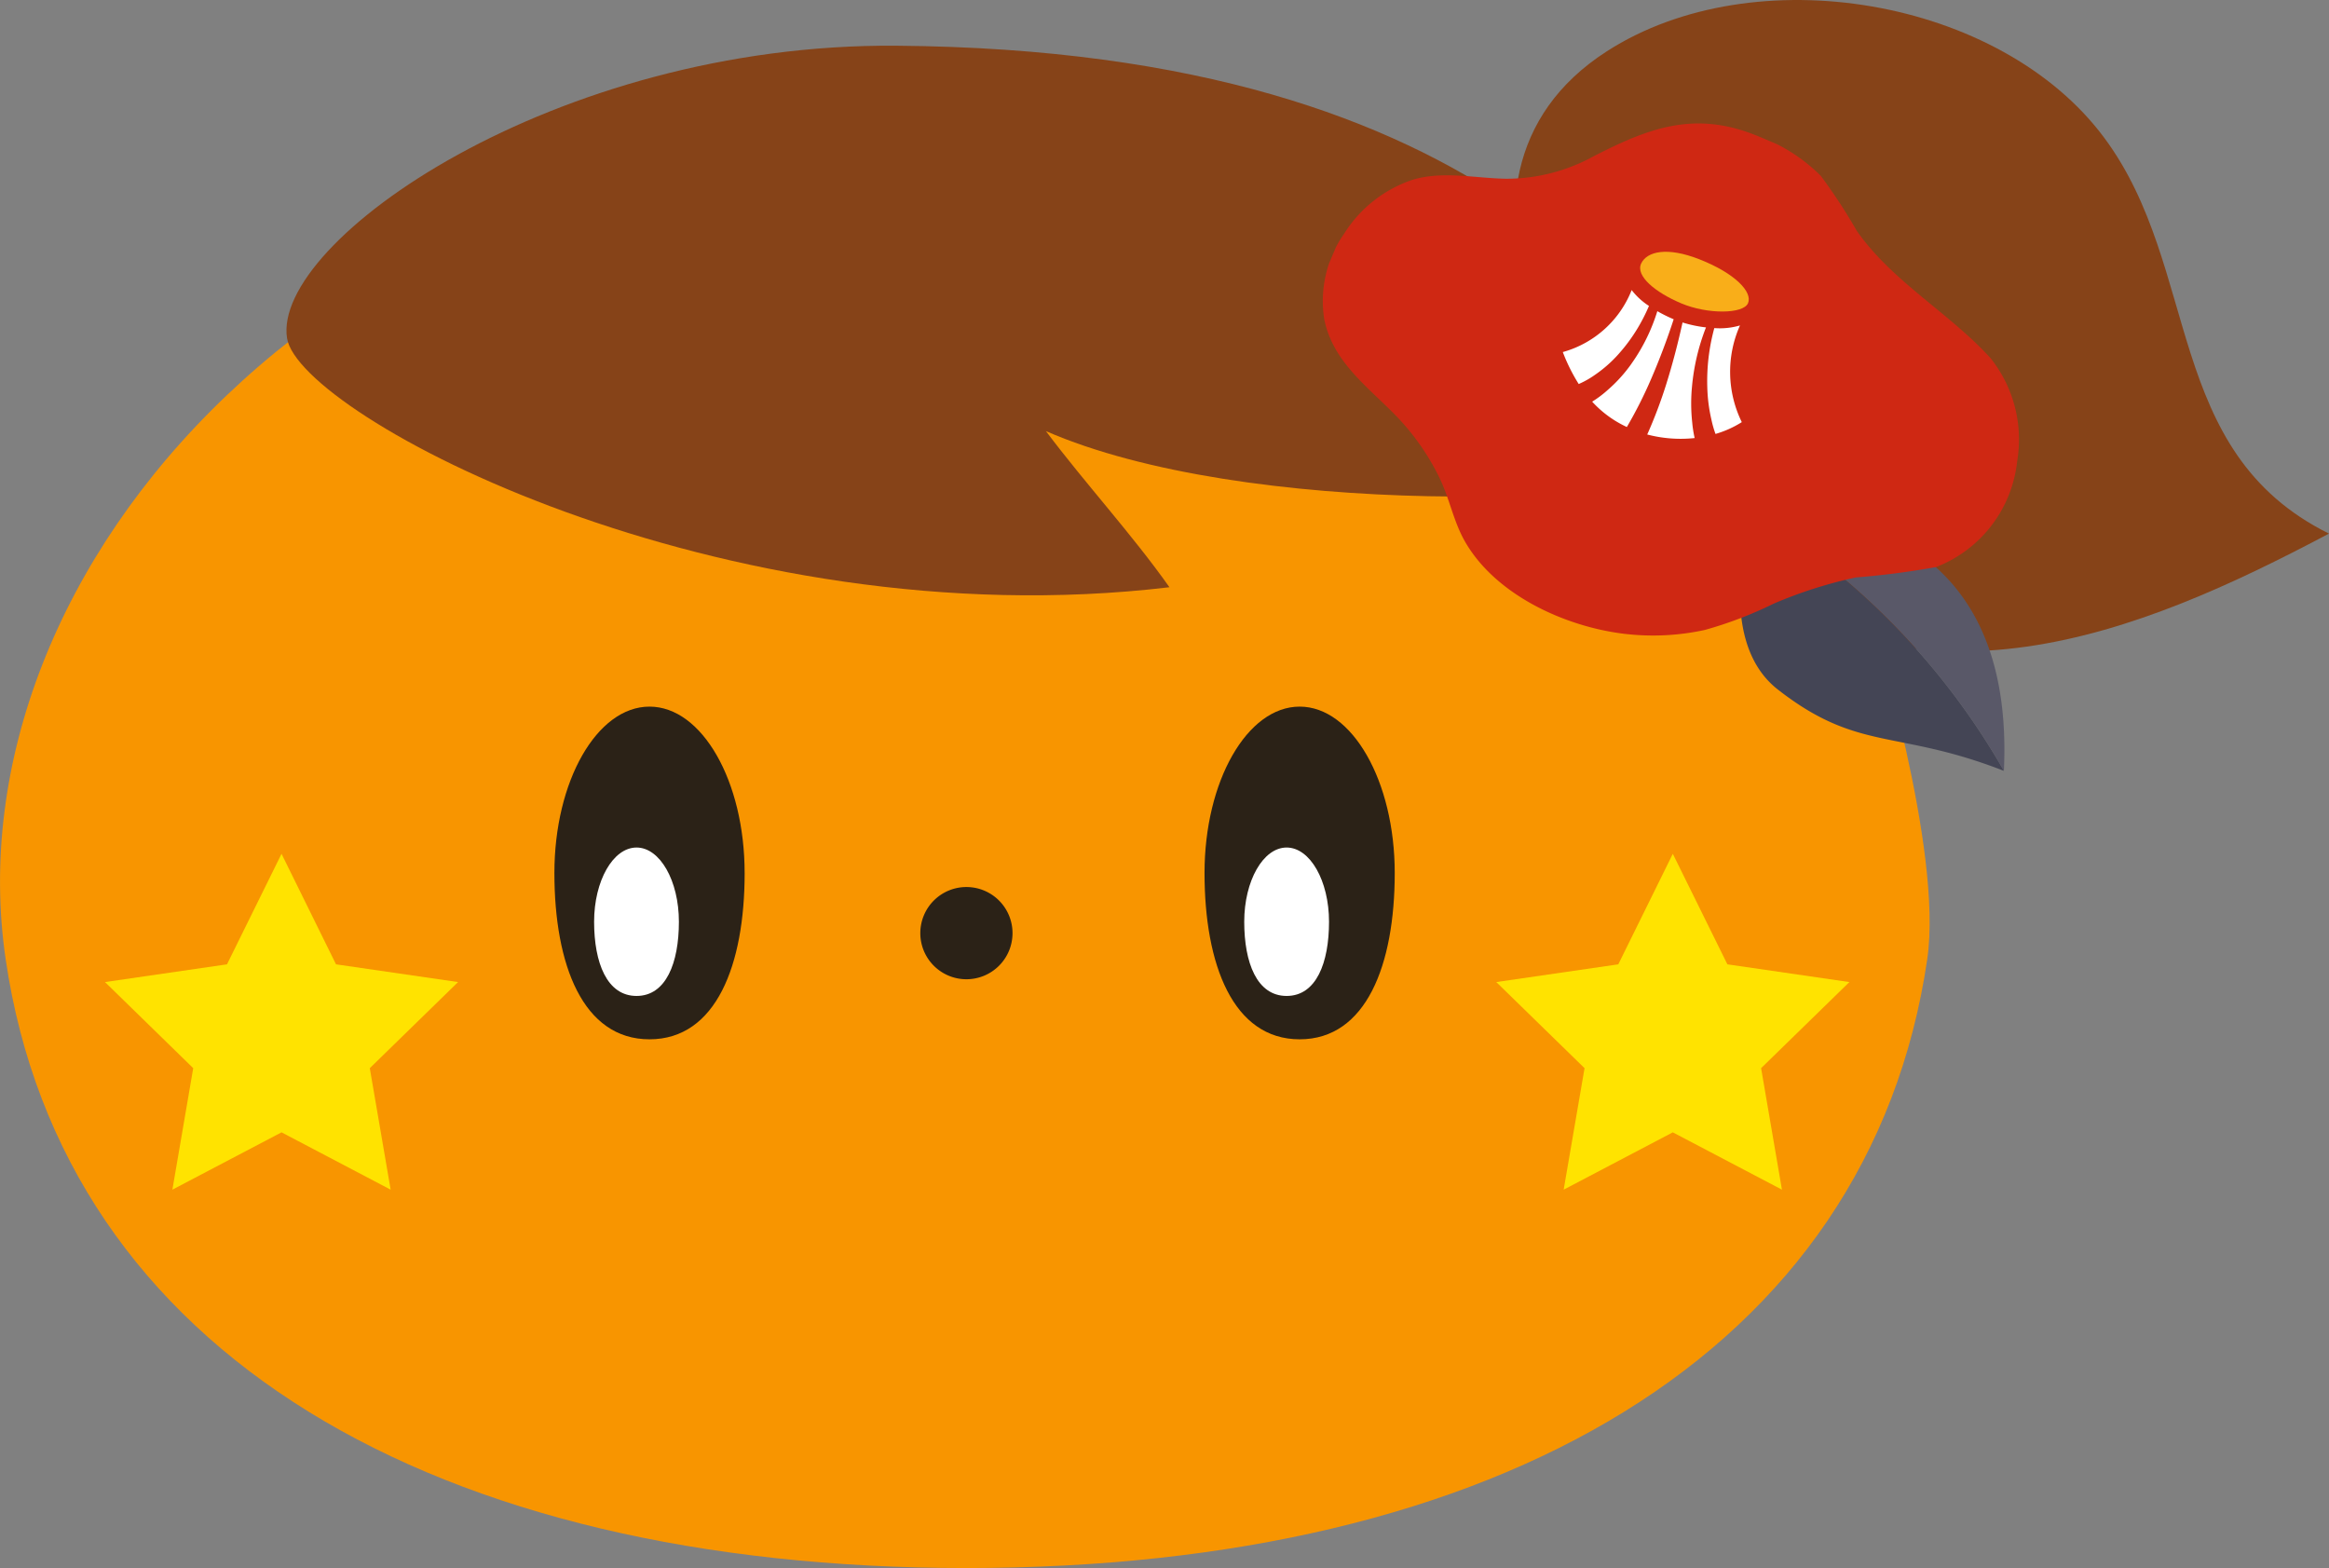 <svg xmlns="http://www.w3.org/2000/svg" xmlns:xlink="http://www.w3.org/1999/xlink" width="119.017" height="80.124" viewBox="0 0 119.017 80.124">
  <rect x="0" y="0" width="119.017" height="80.124" fill="#808080" stroke="none"/>
  <defs>
    <clipPath id="clip-path">
      <rect id="長方形_10717" data-name="長方形 10717" width="41.852" height="26.573" transform="translate(0 0)" fill="none"/>
    </clipPath>
  </defs>
  <g id="グループ_299" data-name="グループ 299" transform="translate(-165.187 -4.534)">
    <path id="パス_11206" data-name="パス 11206" d="M470.6,37.551c-7.385-5.544-15.652-19.8-5.531-26.321,7.534-4.857,20.124-2.742,25.434,4.424,4.961,6.691,2.989,16.015,11.477,20.216-9.863,5.225-20.822,9.608-31.381,1.681" transform="translate(-217.777 -4.07)" fill="#864318"/>
    <path id="パス_11207" data-name="パス 11207" d="M362.868,20.606c-32.459,0-52.016,22.809-49.1,42.683,2.959,20.2,21.983,31.117,49.1,31.117s46.139-10.918,49.1-31.118c.818-5.584-2.784-17.152-2.784-17.152s-22.982-25.53-46.318-25.53" transform="translate(-148.293 -9.748)" fill="#f89500"/>
    <path id="パス_11210" data-name="パス 11210" d="M416.269,34.259c-5.042-6.634-12.933-20.975-43.832-21.224-17.459-.14-31.933,10-31.147,14.951.625,3.928,22.177,15.447,45.092,12.72-1.894-2.685-4.312-5.312-6.313-7.978,10.072,4.386,29.994,3.976,36.2,1.531" transform="translate(-161.434 -6.165)" fill="#864318"/>
    <path id="パス_11211" data-name="パス 11211" d="M407.443,96.978a2.356,2.356,0,1,1-2.354-2.358,2.355,2.355,0,0,1,2.354,2.358" transform="translate(-190.514 -44.76)" fill="#2b2217"/>
    <path id="パス_11212" data-name="パス 11212" d="M440.013,85.625c0,4.7-1.459,8.5-4.859,8.5s-4.861-3.807-4.861-8.5,2.178-8.5,4.861-8.5,4.859,3.807,4.859,8.5" transform="translate(-203.552 -36.484)" fill="#2b2217"/>
    <path id="パス_11213" data-name="パス 11213" d="M438.476,94.583c0,2.093-.648,3.791-2.167,3.791s-2.166-1.7-2.166-3.791.967-3.793,2.166-3.793,2.167,1.7,2.167,3.793" transform="translate(-205.373 -42.949)" fill="#fff"/>
    <path id="パス_11214" data-name="パス 11214" d="M376.967,85.625c0,4.7-1.458,8.5-4.862,8.5s-4.86-3.807-4.86-8.5,2.174-8.5,4.859-8.5,4.862,3.807,4.862,8.5" transform="translate(-173.727 -36.484)" fill="#2b2217"/>
    <path id="パス_11215" data-name="パス 11215" d="M375.427,94.583c0,2.093-.652,3.791-2.165,3.791s-2.168-1.7-2.168-3.791.969-3.793,2.168-3.793,2.165,1.7,2.165,3.793" transform="translate(-175.547 -42.949)" fill="#fff"/>
    <path id="パス_11216" data-name="パス 11216" d="M467.607,91.4l2.789,5.648,6.234.906-4.511,4.4,1.065,6.208-5.577-2.929-5.577,2.929,1.067-6.208-4.511-4.4,6.235-.906Z" transform="translate(-216.936 -43.238)" fill="#ffe300"/>
    <path id="パス_11217" data-name="パス 11217" d="M332.684,91.4l2.784,5.648,6.237.906-4.511,4.4,1.066,6.208-5.576-2.929-5.578,2.929,1.065-6.208-4.509-4.4,6.235-.906Z" transform="translate(-153.11 -43.238)" fill="#ffe300"/>
    <g id="グループ_660" data-name="グループ 660" transform="matrix(0.921, 0.391, -0.391, 0.921, 238.791, 4.598)">
      <g id="グループ_659" data-name="グループ 659" transform="translate(0 0)" clip-path="url(#clip-path)">
        <path id="パス_12368" data-name="パス 12368" d="M85.61,57.286a36.623,36.623,0,0,1,16.945,7.1c-5.12-13.833-16.945-7.1-16.945-7.1" transform="translate(-60.703 -39.459)" fill="#595868"/>
        <path id="パス_12369" data-name="パス 12369" d="M85.61,61.274s.53,6.681,4.7,7.793c5.033,1.344,6.358-.516,12.247-.69a36.623,36.623,0,0,0-16.945-7.1" transform="translate(-60.703 -43.447)" fill="#444555"/>
        <path id="パス_12370" data-name="パス 12370" d="M17.484.005c-3.372.074-5.163,1.8-7.189,4.23A9.249,9.249,0,0,1,6.654,7.023c-1.466.6-3.155.888-4.4,1.927A6.6,6.6,0,0,0,.119,12.833,6,6,0,0,0,.872,17.24c1.225,1.815,3.3,2.3,5.2,3.082a12.262,12.262,0,0,1,3.4,2.1c.885.771,1.527,1.766,2.459,2.476,2.494,1.9,6.358,2.008,9.266,1.188a12.445,12.445,0,0,0,3.78-1.807A20.289,20.289,0,0,0,27.7,21.658a22.942,22.942,0,0,1,3.336-2.867,40.359,40.359,0,0,0,3.564-2.09,6.537,6.537,0,0,0,1.7-6.585,6.663,6.663,0,0,0-3.314-4.322c-2.823-1.3-6.127-1.629-8.821-3.31A28.187,28.187,0,0,0,21.375.617a8.67,8.67,0,0,0-3.89-.612" transform="translate(0 0)" fill="#cf2813"/>
        <path id="パス_12371" data-name="パス 12371" d="M66.961,33.794a10.28,10.28,0,0,0,.579,1.586,8.146,8.146,0,0,0,.834,1.431,5.305,5.305,0,0,0,.484.6,5.221,5.221,0,0,0,1-1.08,5.832,5.832,0,0,1-2.015-4.509,3.648,3.648,0,0,1-1.154.637,10.357,10.357,0,0,0,.273,1.337" transform="translate(-47.286 -22.563)" fill="#fff"/>
        <path id="パス_12372" data-name="パス 12372" d="M53.093,38.18a7.5,7.5,0,0,1-.6,1.718,5.454,5.454,0,0,1-.489.841,5.541,5.541,0,0,0,2.137.5,22.355,22.355,0,0,0,.182-2.756c.006-1.078-.037-2.166-.131-3.244a7.536,7.536,0,0,1-.93-.054,9.8,9.8,0,0,1,.046,1.227,9.352,9.352,0,0,1-.217,1.771" transform="translate(-36.875 -24.947)" fill="#fff"/>
        <path id="パス_12373" data-name="パス 12373" d="M64.054,39.9a6.112,6.112,0,0,1-.422-.678,9.017,9.017,0,0,1-.726-1.678,11,11,0,0,1-.527-3.071,6.452,6.452,0,0,1-1.2.236c.2,1.07.359,2.145.466,3.234a23.733,23.733,0,0,1,.109,2.737,6.74,6.74,0,0,0,2.3-.779" transform="translate(-43.381 -24.443)" fill="#fff"/>
        <path id="パス_12374" data-name="パス 12374" d="M45.84,38.239a6.582,6.582,0,0,0,.69-1.449,8.662,8.662,0,0,0,.378-1.6,9.176,9.176,0,0,0,.086-1.254,3.493,3.493,0,0,1-1.13-.4,5.31,5.31,0,0,1-2,4.289A9.194,9.194,0,0,0,45.25,39.01a4.644,4.644,0,0,0,.59-.771" transform="translate(-31.105 -23.778)" fill="#fff"/>
        <path id="パス_12375" data-name="パス 12375" d="M53.079,23.911c-1.737.05-2.609.663-2.637,1.36s1.235,1.077,2.684,1.073,3.128-.732,3.131-1.341-1.18-1.149-3.178-1.092" transform="translate(-35.766 -16.951)" fill="#f9ae19"/>
      </g>
    </g>
  </g>
</svg>

